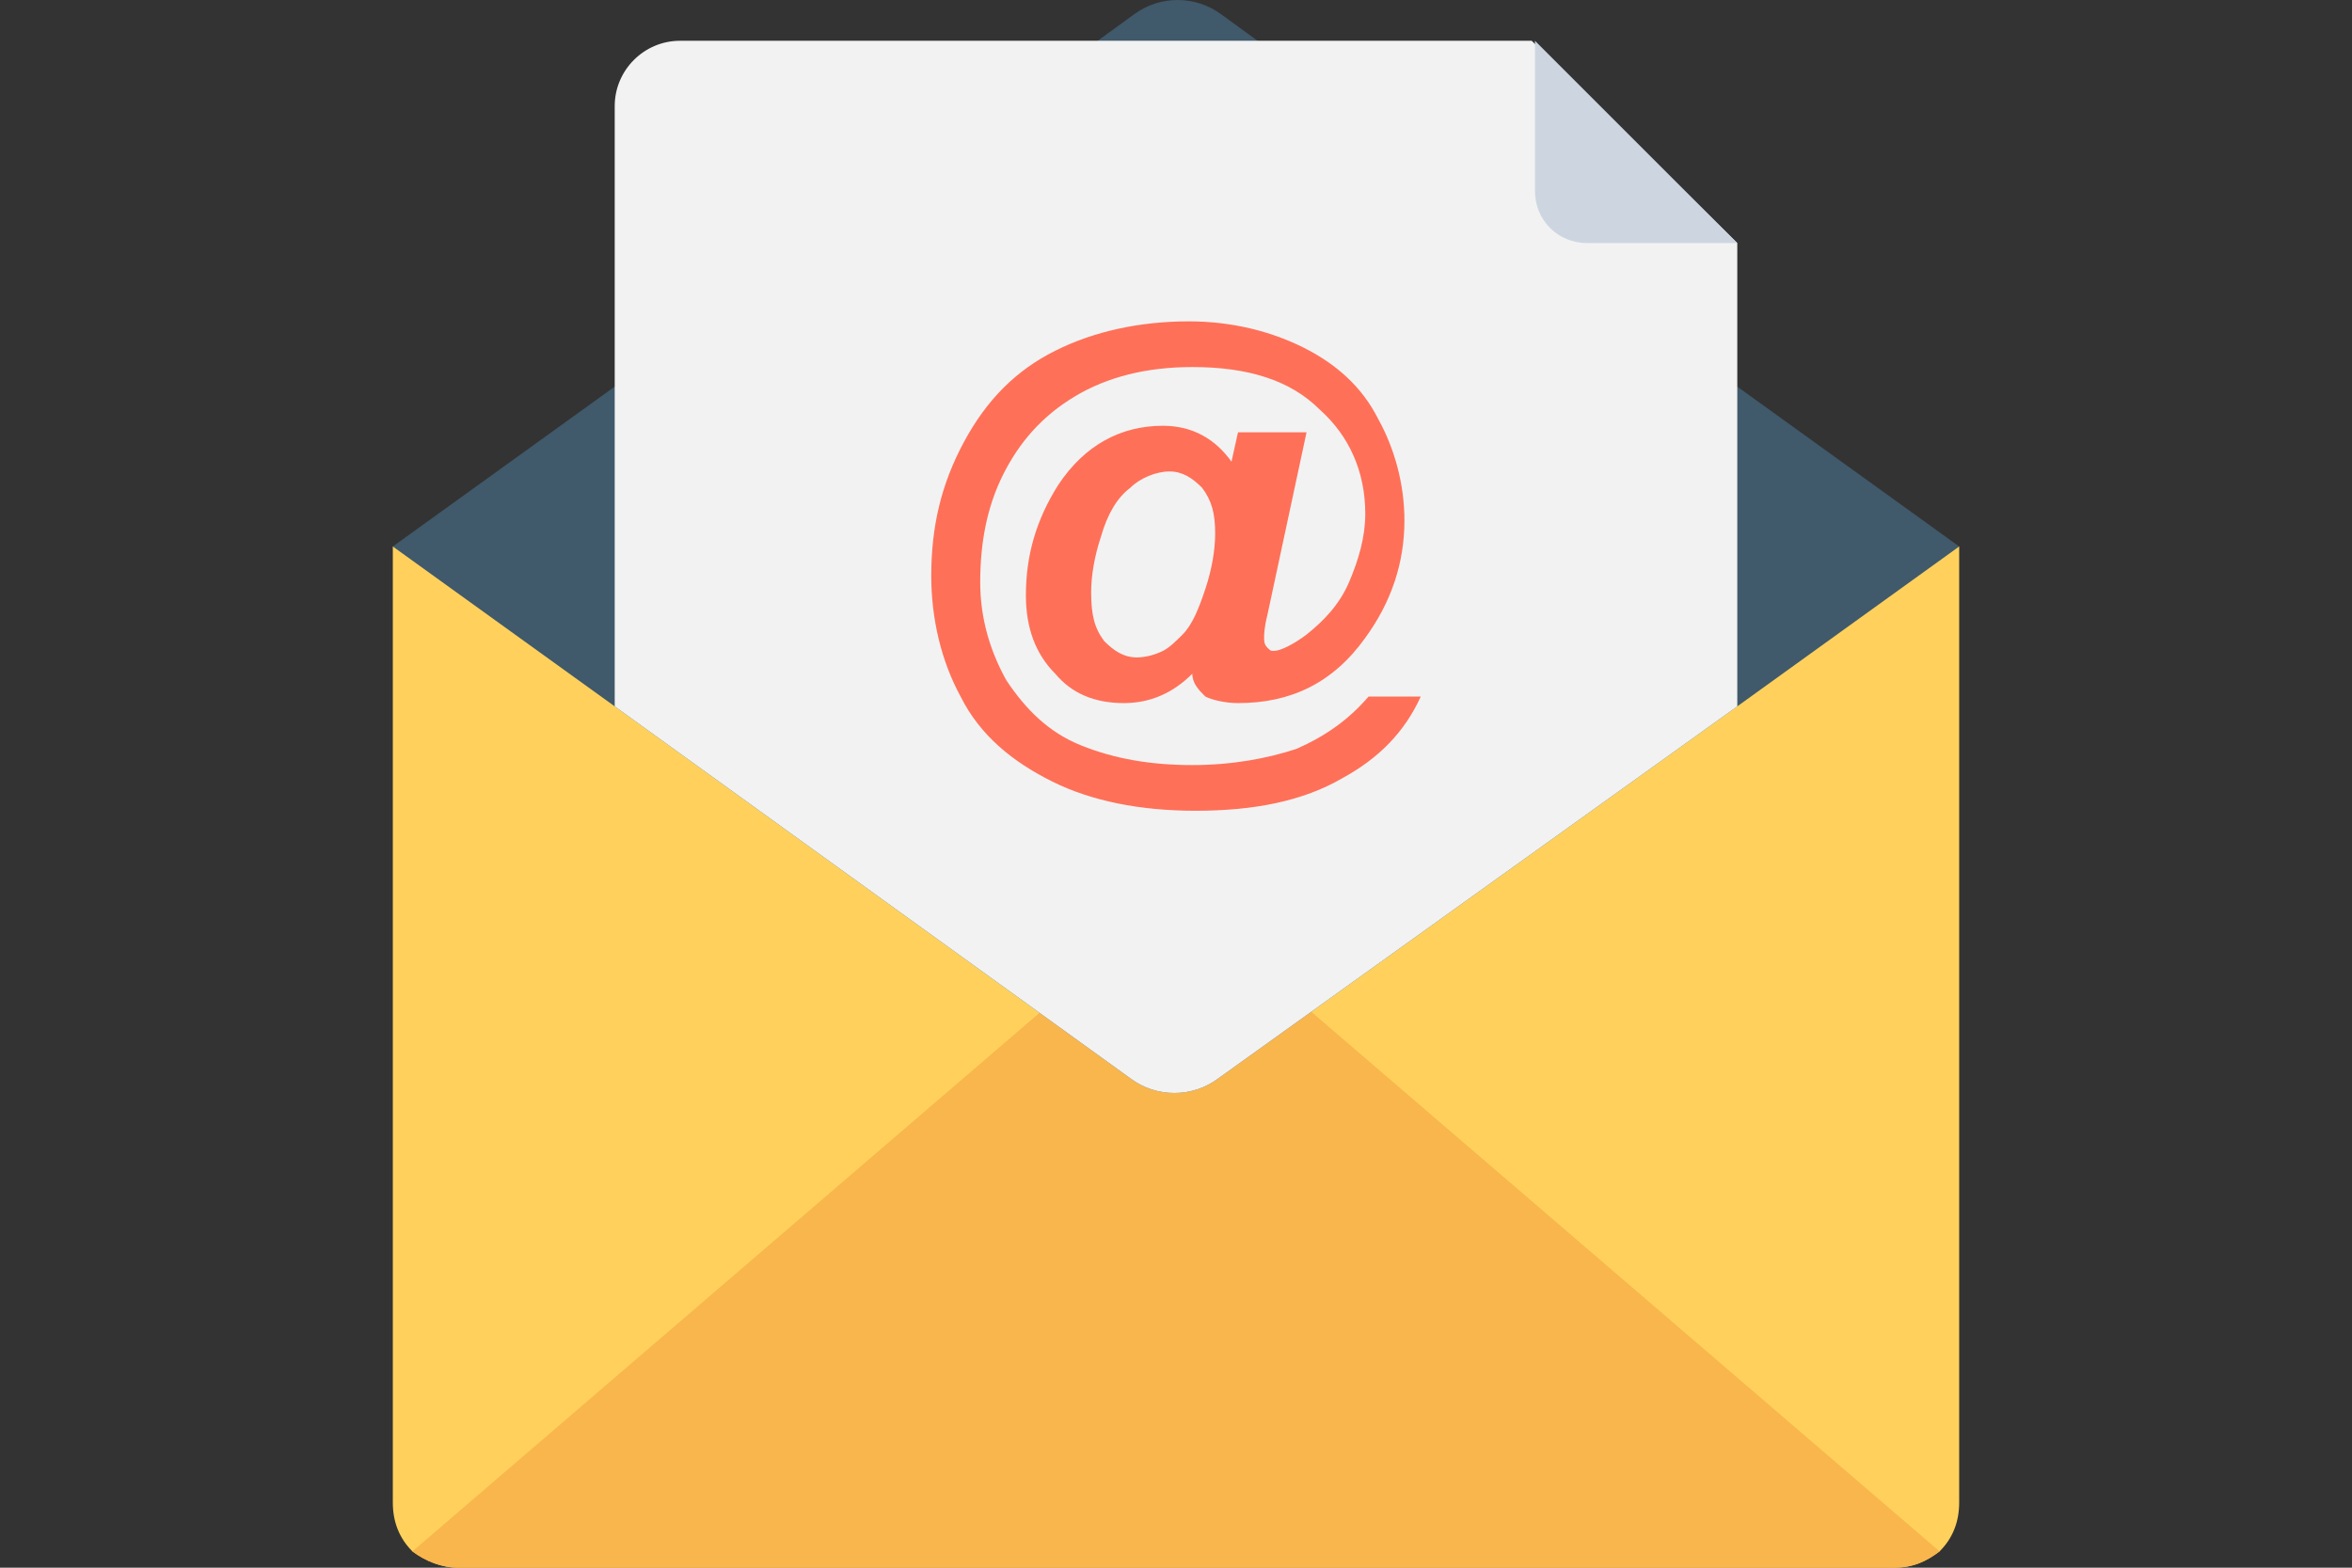 <?xml version="1.0" encoding="utf-8"?>
<!-- Generator: Adobe Illustrator 16.0.0, SVG Export Plug-In . SVG Version: 6.00 Build 0)  -->
<!DOCTYPE svg PUBLIC "-//W3C//DTD SVG 1.1//EN" "http://www.w3.org/Graphics/SVG/1.1/DTD/svg11.dtd">
<svg version="1.1" id="Layer_1" xmlns="http://www.w3.org/2000/svg" xmlns:xlink="http://www.w3.org/1999/xlink" x="0px" y="0px"
	 width="1700.791px" height="1133.859px" viewBox="0 0 1700.791 1133.859" enable-background="new 0 0 1700.791 1133.859"
	 xml:space="preserve">
<rect x="0" y="0" width="1700.791" height="1133.859" fill="#333333" stroke="none"/>
<path fill="#FFD15C" d="M1416.736,1086.667c0,14.157-4.721,25.958-14.158,35.396c-9.439,7.08-18.877,11.797-33.037,11.797H331.25
	c-11.798,0-23.598-4.72-33.037-11.797c-9.44-9.44-14.158-21.238-14.158-35.396V395.258h1132.682V1086.667L1416.736,1086.667z"/>
<path fill="#F8B64C" d="M1402.578,1122.062c-9.439,7.08-18.877,11.797-33.037,11.797H331.25c-11.798,0-23.598-4.72-33.037-11.797
	l552.182-474.31L1402.578,1122.062z"/>
<path fill="#40596B" d="M1416.736,395.258l-160.463,115.628L881.072,779.898c-18.878,14.158-44.836,14.158-63.713,0L444.517,510.886
	L284.054,395.258L444.517,279.63L793.761,29.497l25.957-18.878c18.878-14.158,44.836-14.158,63.713,0l25.958,18.878l167.543,120.348
	l82.59,58.993l96.751,70.793L1416.736,395.258z"/>
<path fill="#F2F2F2" d="M1256.273,175.802v335.084L881.072,779.898c-18.878,14.158-44.836,14.158-63.713,0L444.517,510.886V76.691
	c0-25.958,21.238-47.195,47.195-47.195h615.895L1256.273,175.802z"/>
<path fill="#CDD6E0" d="M1109.968,138.046c0,21.238,16.518,37.755,37.755,37.755h108.548L1109.965,29.497L1109.968,138.046
	L1109.968,138.046z"/>
<path fill="#FF7058" d="M989.622,503.808h37.755c-11.797,25.958-30.678,44.835-56.635,58.993
	c-28.317,16.518-63.713,23.598-106.188,23.598c-40.115,0-75.513-7.08-103.83-21.238c-28.318-14.157-51.916-33.037-66.073-61.353
	c-14.157-25.958-21.237-56.635-21.237-87.311c0-35.395,7.08-66.072,23.598-96.75s37.755-51.915,66.072-66.073
	s61.353-21.238,96.75-21.238c30.678,0,58.993,7.08,82.591,18.878c23.598,11.797,42.476,28.317,54.274,51.915
	c11.798,21.237,18.878,47.195,18.878,73.152c0,30.678-9.439,58.993-28.317,84.95c-23.598,33.038-54.275,47.195-92.03,47.195
	c-9.44,0-18.878-2.359-23.598-4.72c-4.72-4.72-9.44-9.439-9.44-16.518c-14.157,14.157-30.677,21.237-49.555,21.237
	c-21.237,0-37.755-7.08-49.555-21.237c-14.158-14.157-21.238-33.037-21.238-56.635c0-28.317,7.08-54.275,23.598-80.233
	c18.878-28.317,44.836-42.475,75.513-42.475c21.237,0,37.756,9.439,49.556,25.957l4.72-21.237h49.556l-28.318,132.146
	c-2.359,9.44-2.359,14.158-2.359,16.518c0,2.36,0,4.72,2.359,7.08c2.36,2.36,2.36,2.36,4.721,2.36
	c4.72,0,14.157-4.721,23.598-11.798c11.797-9.44,23.597-21.238,30.677-37.756s11.798-33.037,11.798-49.555
	c0-30.678-11.798-56.635-33.037-75.513c-21.238-21.237-51.916-30.678-92.031-30.678c-33.037,0-61.353,7.08-84.95,21.238
	c-23.597,14.158-40.114,33.038-51.915,56.635c-11.8,23.598-16.518,49.555-16.518,77.872c0,25.958,7.08,49.556,18.878,70.793
	c14.157,21.237,30.678,37.756,54.275,47.195c23.597,9.439,49.555,14.157,80.232,14.157c28.317,0,54.274-4.72,75.513-11.797
	C958.944,532.123,975.462,520.325,989.622,503.808z M789.042,428.295c0,16.518,2.359,25.958,9.439,35.396
	c7.08,7.08,14.157,11.798,23.598,11.798c7.08,0,14.157-2.36,18.878-4.721c4.72-2.359,9.439-7.079,14.157-11.797
	c7.08-7.08,11.8-18.878,16.518-33.038c4.72-14.157,7.08-28.317,7.08-40.115c0-14.157-2.36-23.598-9.44-33.037
	c-7.079-7.08-14.157-11.798-23.597-11.798c-9.44,0-21.238,4.72-28.317,11.798c-9.44,7.08-16.518,18.878-21.238,35.396
	C791.401,402.338,789.042,416.495,789.042,428.295z"/>
</svg>
